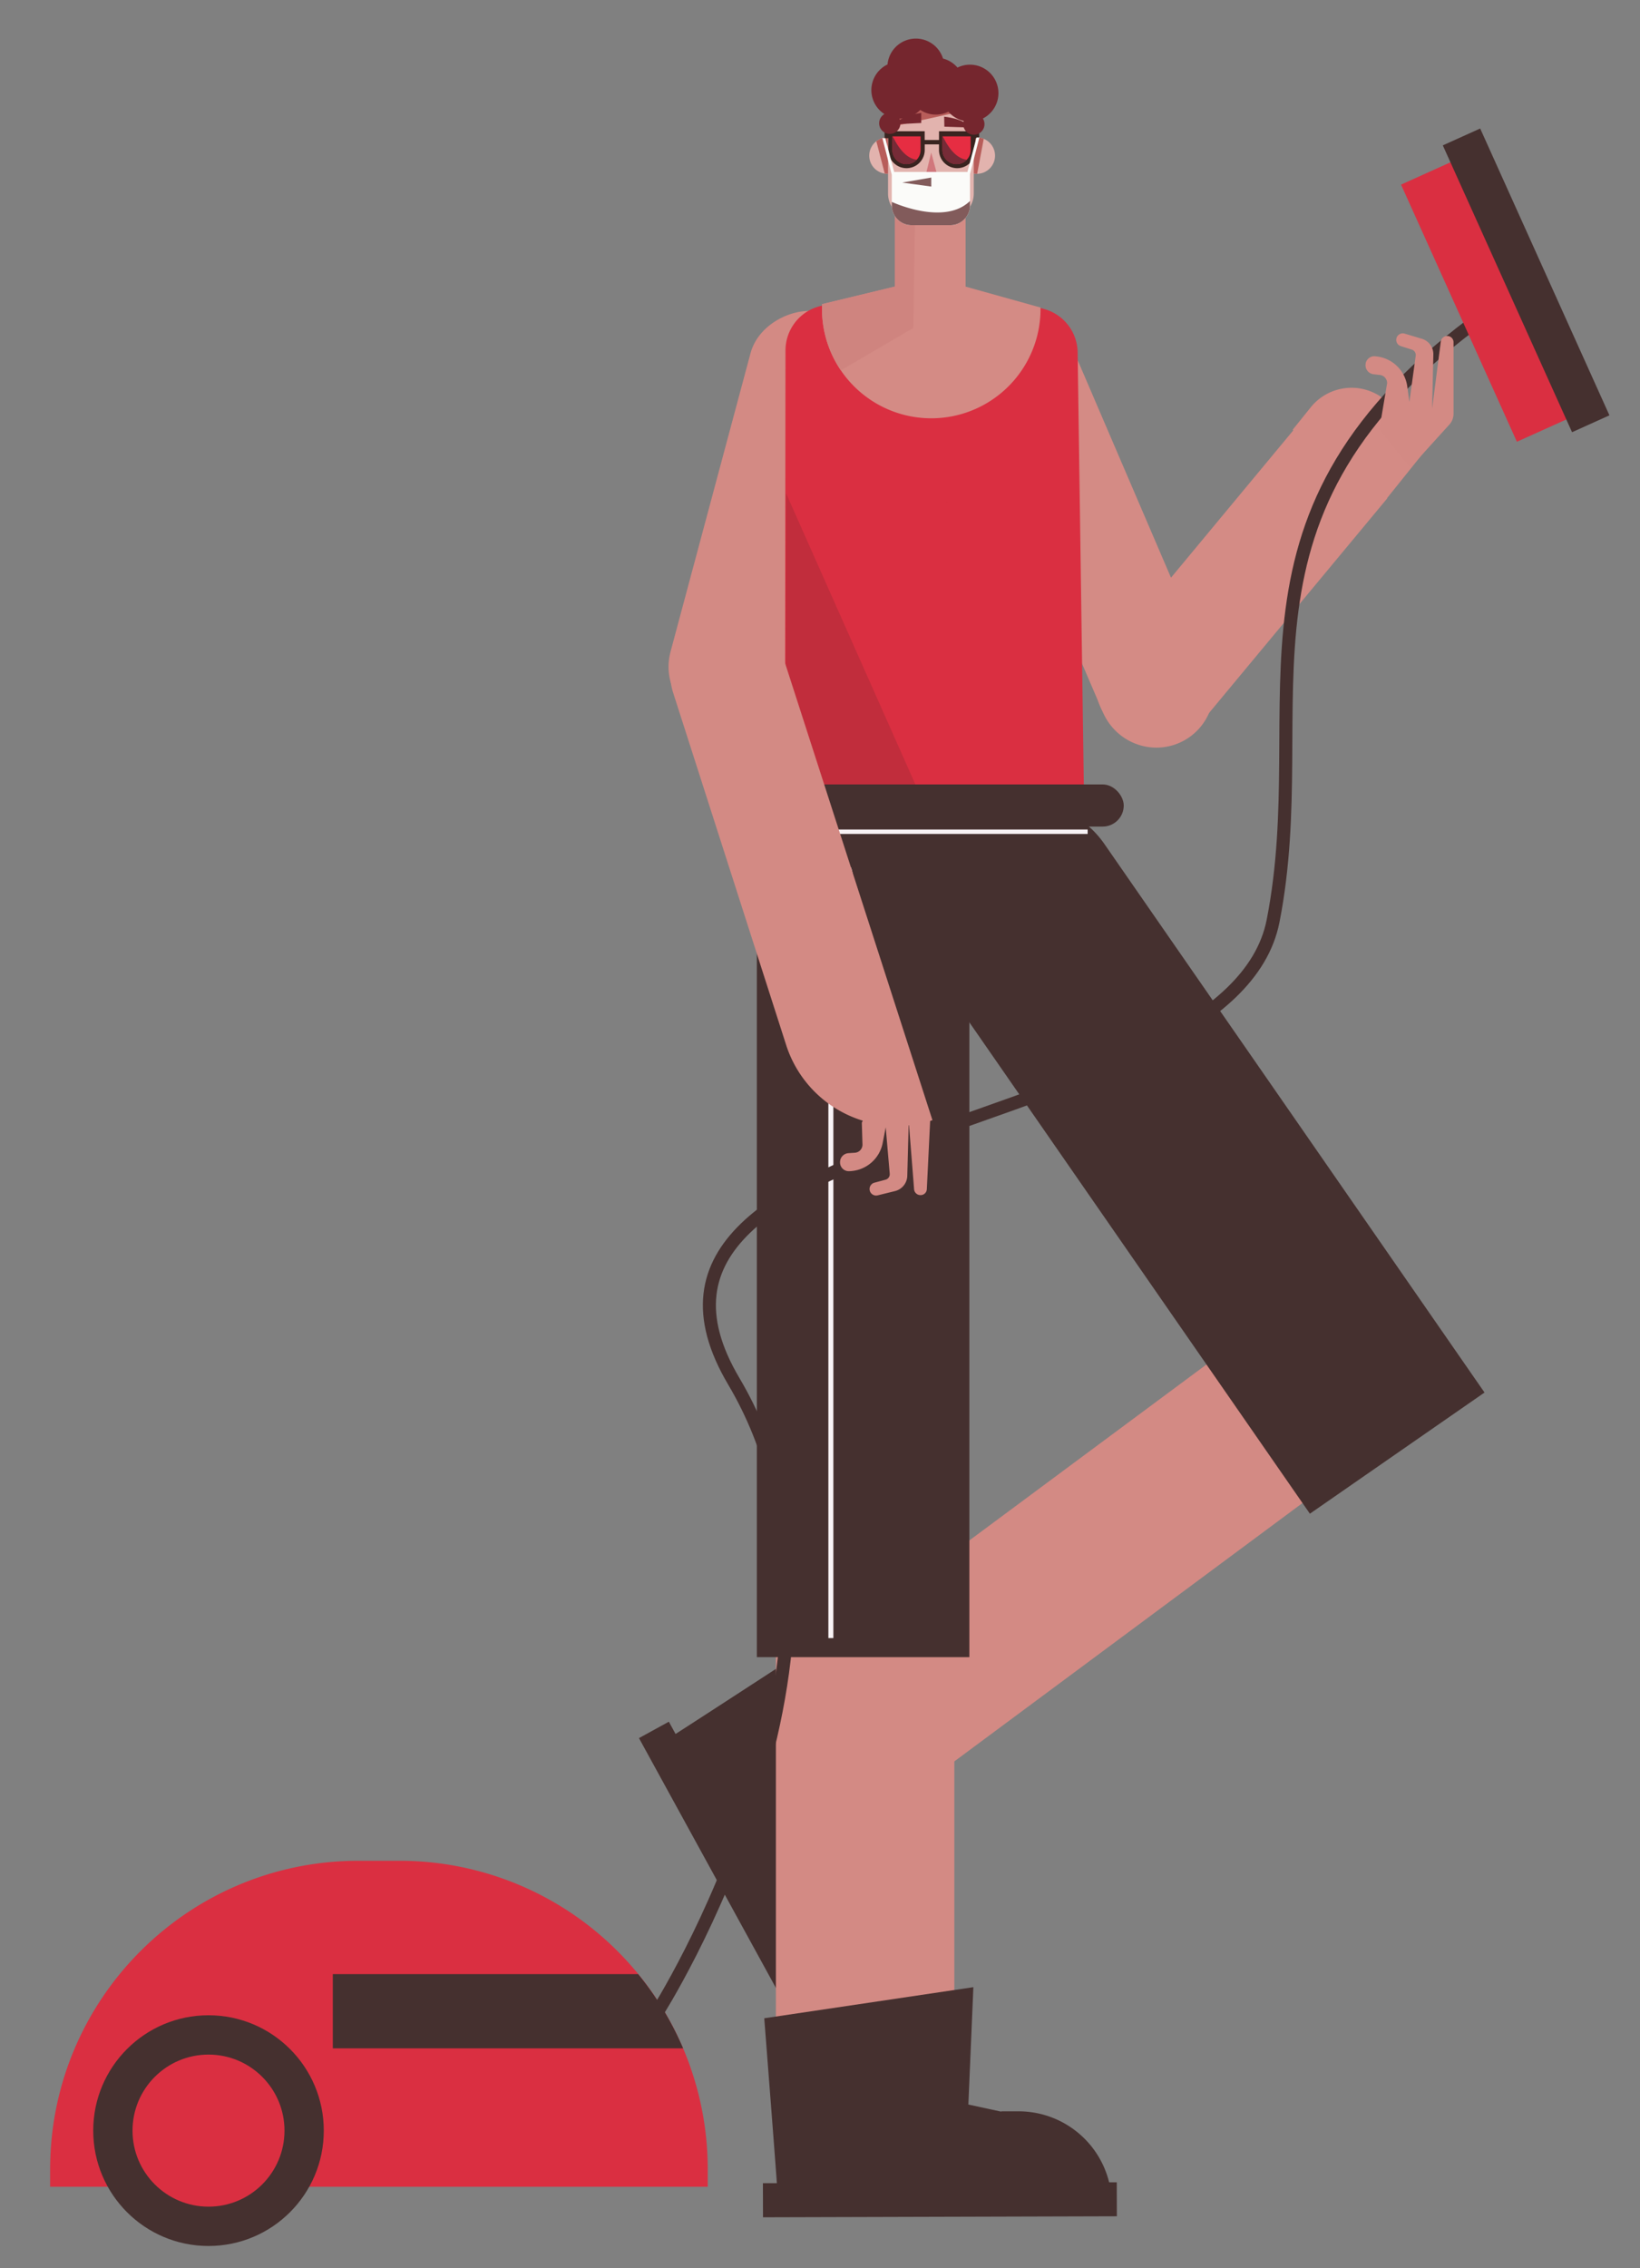 <svg id="Capa_1" data-name="Capa 1" xmlns="http://www.w3.org/2000/svg" viewBox="0 0 1636 2261"><rect x="0" y="0" width="1636" height="2261" fill="#808080" stroke="none"/><title>Mesa de trabajo 64</title><path d="M1430.69,438,1381,398.1a52.29,52.29,0,0,0-73.51,8l-18,22.38.65.52L1102.31,655.15c-16.87,20.3-10.68,53.26,13.82,73.62l1.15.94.41.31A66.5,66.5,0,0,0,1141.17,742a58.4,58.4,0,0,0,15.27,2.11c13.55,0,26.15-5,34.58-15.2l192.84-232.1-.22-.18Z" fill="#d48b85"/><path d="M954.87,371.49l145.26,338.34c12.71,29.6,46.74,43.4,76,30.84l1.36-.61.47-.22a56.92,56.92,0,0,0,20.8-16.67,58.35,58.35,0,0,0,7.36-58.84L1060.85,326Z" fill="#d48b85"/><rect x="657.25" y="1497.5" width="777.77" height="168" transform="translate(-736.22 934.39) rotate(-36.56)" fill="#d38a84"/><path d="M852.11,1905.79l-8.18-14.91-.29.16-9.43-32.28,105.12-51.6L812.24,1638.84s-116.77,76-138.33,89.73l-6.7-12.21-29.8,16.35,169.77,309.5L837,2025.85l-3.67-6.69A93,93,0,0,0,852.11,1905.79Z" fill="#45302f"/><rect x="552.79" y="458.25" width="423.44" height="115.34" rx="57.67" transform="translate(1460.8 -88.92) rotate(105.01)" fill="#d38a84"/><rect x="774" y="1134" width="178" height="1023" fill="#d38a84"/><path d="M1082,839.69H783l.42-354.59.16-135.8a45.57,45.57,0,0,1,25.53-40.86h0a45.59,45.59,0,0,1,9.33-3.35l3.66-.88,72.62-17.52.15,0H965l.31.09L1040,307.58l1.72.48c.46.13.91.26,1.36.42h0a45.52,45.52,0,0,1,31.93,42.8l1.34,93.36,1.42,99.13.86,60.16Z" fill="#da2f41"/><polygon points="784.15 491.76 915.32 786.89 783.44 786.89 784.15 491.76" fill="#c12d3c"/><rect x="755" y="804" width="212" height="848" fill="#45302f"/><rect x="741" y="782" width="380" height="42" rx="21" fill="#45302f"/><path d="M846.5,865.5s15,29-40,77" fill="none" stroke="#f8f2f5" stroke-miterlimit="10" stroke-width="5"/><line x1="828.84" y1="952.5" x2="828.84" y2="1633" fill="none" stroke="#f8f2f5" stroke-miterlimit="10" stroke-width="5"/><path d="M944,500a5.12,5.12,0,0,1,1.32.63C944,500.14,943.51,499.92,944,500Z" fill="#c12d3c"/><path d="M1070.95,755.33H1187.4a95.54,95.54,0,0,1,95.54,95.54v665.56a0,0,0,0,1,0,0h-212a0,0,0,0,1,0,0V755.33A0,0,0,0,1,1070.95,755.33Z" transform="translate(-437.49 873.16) rotate(-34.74)" fill="#45302f"/><path d="M1114.05,2175.52l-7.63,0a93,93,0,0,0-90.56-70.75l-17,0v.33L966,2098l5-117-208.61,31s10.81,138.84,12.59,164.4l-13.93,0,.09,34,353-1Z" fill="#45302f"/><path d="M706,2162.62V2180H50v-17.38C50,1992.72,187.72,1855,357.62,1855h40.76A307.37,307.37,0,0,1,706,2162.62Z" fill="#da2f41"/><circle cx="208" cy="2124" r="115" fill="#45302f"/><circle cx="208" cy="2124" r="75.8" fill="#da2f41"/><path d="M681.45,2042H332v-74H636.61A307.1,307.1,0,0,1,681.45,2042Z" fill="#45302f"/><path d="M655,2007s234-365,77-630,495-240,538-459-63-407,211-604" fill="none" stroke="#45302f" stroke-miterlimit="10" stroke-width="13"/><path d="M1406.86,466.21l39-43a15.82,15.82,0,0,0,4.12-10.65l0-71.39a6.2,6.2,0,0,0-6.62-6.2h-.15a6.37,6.37,0,0,0-5.92,5.54c-2.14,16.55-8.67,67-8.67,67l1.23-54a16.09,16.09,0,0,0-11.48-15.79l-17.15-5.13a6.51,6.51,0,0,0-8.3,5.18h0a6.52,6.52,0,0,0,4.46,7.27l11,3.49a5.66,5.66,0,0,1,3.88,6.15l-6.32,46L1403.8,385a34.73,34.73,0,0,0-30.6-29.67l-1.29-.15a8.75,8.75,0,0,0-9.65,7.72l0,.23a9,9,0,0,0,7.88,9.94l6.39.74a8.13,8.13,0,0,1,7.2,8.28L1376,428Z" fill="#d38a84"/><rect x="1452.32" y="157.29" width="69.7" height="281.2" transform="translate(9 637.61) rotate(-24.27)" fill="#da2f41"/><rect x="1501.95" y="122.65" width="40.9" height="313.67" transform="translate(19.67 650.46) rotate(-24.27)" fill="#45302f"/><line x1="761.5" y1="829.15" x2="1085" y2="829.15" fill="none" stroke="#f8f2f5" stroke-miterlimit="10" stroke-width="4.4"/><path d="M930.18,1116.72,781,654.38v0A57.67,57.67,0,0,0,671.2,689.63l111.29,346.71h0l1.75,5.45a116,116,0,0,0,76.41,75.41l-.94,2,.67,22.06a8.14,8.14,0,0,1-7.6,7.91l-6.42.42a9,9,0,0,0-8.36,9.55v.22a8.74,8.74,0,0,0,9.25,8.18l1.3-.07a34.75,34.75,0,0,0,32-28.13l3-15.53,4,46.22a5.64,5.64,0,0,1-4.18,6l-11.16,3a6.52,6.52,0,0,0,3.23,12.63l17.38-4.28a16.12,16.12,0,0,0,12.25-15.21l1.34-50.4.38,0c.94,11.85,4,49.81,5.06,63.76a6.38,6.38,0,0,0,5.65,5.83h.14a6.2,6.2,0,0,0,6.92-5.86l3.32-68C928.69,1117.19,929.44,1117,930.18,1116.72Z" fill="#d38a84"/><path d="M992.61,155.18a18.09,18.09,0,0,1-17.83,18.09h-.27a17.41,17.41,0,0,1-3.09-.27l-.56-.11a18.1,18.1,0,0,1,0-35.45l.56-.11a17.41,17.41,0,0,1,3.09-.27,17.79,17.79,0,0,1,6.66,1.28l.18.08A18.06,18.06,0,0,1,992.61,155.18Z" fill="#e2b3ae"/><path d="M981.35,138.43l-6.57,34.84h-.27a17.41,17.41,0,0,1-3.09-.27l-.56-.11V137.45l.56-.11a17.41,17.41,0,0,1,3.09-.27,17.79,17.79,0,0,1,6.66,1.28Z" fill="#b85d5a"/><path d="M886.2,173.23v0H886c-.26,0-.51,0-.77,0a18.89,18.89,0,0,1-2.51-.19h-.12a18.08,18.08,0,0,1-8.41-32.23,17.92,17.92,0,0,1,11-3.77l1,0a18.09,18.09,0,0,1,0,36.14Z" fill="#e2b3ae"/><path d="M886.2,137.09v36.16l-3.59-.17h0l-8.41-32.23a17.92,17.92,0,0,1,11-3.77Z" fill="#b85d5a"/><path d="M1038,308a109,109,0,1,1-218,0c0-.87,0-1.73,0-2.59s0-1.48.07-2.21l72.62-17.52V205.19l1.51-.52c3-1,6.15-1.92,9.32-2.68a109.72,109.72,0,0,1,50.88,0q4.5,1.06,8.83,2.52v81.22L1038,306.58c0,.2,0,.41,0,.62S1038,307.73,1038,308Z" fill="#d48b85"/><path d="M913,204l-2,123-72.2,42.21A108.45,108.45,0,0,1,820,308c0-.87,0-1.73,0-2.59s0-1.48.07-2.21l72.62-17.52V205.19l1.51-.52Z" fill="#cf847f"/><path d="M971.39,115.59v77.29a25.36,25.36,0,0,1-22.9,25.22c-.81.08-1.62.12-2.44.12H911.21a25.24,25.24,0,0,1-18-7.49l-.49-.51a25.25,25.25,0,0,1-6.86-17.34V115.59a25.32,25.32,0,0,1,25.34-25.33h34.84A25.36,25.36,0,0,1,970.23,108c.06.19.12.38.16.57A24.66,24.66,0,0,1,971.39,115.59Z" fill="#e2b3ae"/><path d="M973,108l-2.58.57-84.52,18.6V115.59A25.1,25.1,0,0,1,887,108Z" fill="#b85d5a"/><polygon points="928.94 152.05 922.7 177.65 935.81 177.65 928.94 152.05" fill="#d1777c"/><path d="M894,123.84l25-1.25v-10S897.78,115.1,894,123.84Z" fill="#75262e"/><path d="M967.07,127.1l-25-.78-.19-10S963.16,118.43,967.07,127.1Z" fill="#75262e"/><path d="M976.73,130.83h-40v1.07h0v7.67H922.43v-8.74h-40v6.94h3.74v11.74a18.15,18.15,0,0,0,36.3,0v-5.57H936.7v5.57a18.15,18.15,0,0,0,36.3,0V137.77h3.73Z" fill="#392420"/><path d="M968.27,135.94v13.63a14.05,14.05,0,1,1-28.1,0V135.94Z" fill="#e62d42"/><path d="M964.41,159.23a14,14,0,0,1-24.24-9.66V135.94h.2C941.75,137.9,950.08,157.68,964.41,159.23Z" fill="#762b37"/><path d="M977,137.07h-2.89l-9.06,34.34H892l-8.89-33.68h-2.89l9.38,36.44v30.64a19.65,19.65,0,0,0,19.65,19.65H948a19.65,19.65,0,0,0,19.65-19.65V173.46Z" fill="#fbfbf9"/><polygon points="900 182 929 177 929 186 900 182" fill="#825b5b"/><path d="M967.64,200.35v4.46A19.65,19.65,0,0,1,948,224.46H909.26a19.65,19.65,0,0,1-19.65-19.65v-3.53C895.51,203.92,943.16,224.17,967.64,200.35Z" fill="#825b5b"/><path d="M918.33,135.94v13.63a14.05,14.05,0,0,1-28.1,0V135.94Z" fill="#e62d42"/><path d="M914.47,159.23a14,14,0,0,1-24.24-9.66V135.94h.2C891.82,137.9,900.14,157.68,914.47,159.23Z" fill="#762b37"/><path d="M996,92.85a28.38,28.38,0,0,0-28.38-28.38h0a28.23,28.23,0,0,0-12.48,2.89,28.44,28.44,0,0,0-14.43-9,28.39,28.39,0,0,0-27.09-19.89h0a28.38,28.38,0,0,0-28.26,25.78,28.38,28.38,0,0,0-3.1,49.46,10.61,10.61,0,1,0,14.9,4.51h.46A28.31,28.31,0,0,0,918,109.56a28.21,28.21,0,0,0,15.59,4.67h0a28.23,28.23,0,0,0,12.48-2.89,28.35,28.35,0,0,0,15.29,9.2,10.49,10.49,0,0,0-.49,3.19,10.61,10.61,0,0,0,10.61,10.61h0a10.6,10.6,0,0,0,9-16.21A28.39,28.39,0,0,0,996,92.85Z" fill="#75262e"/></svg>